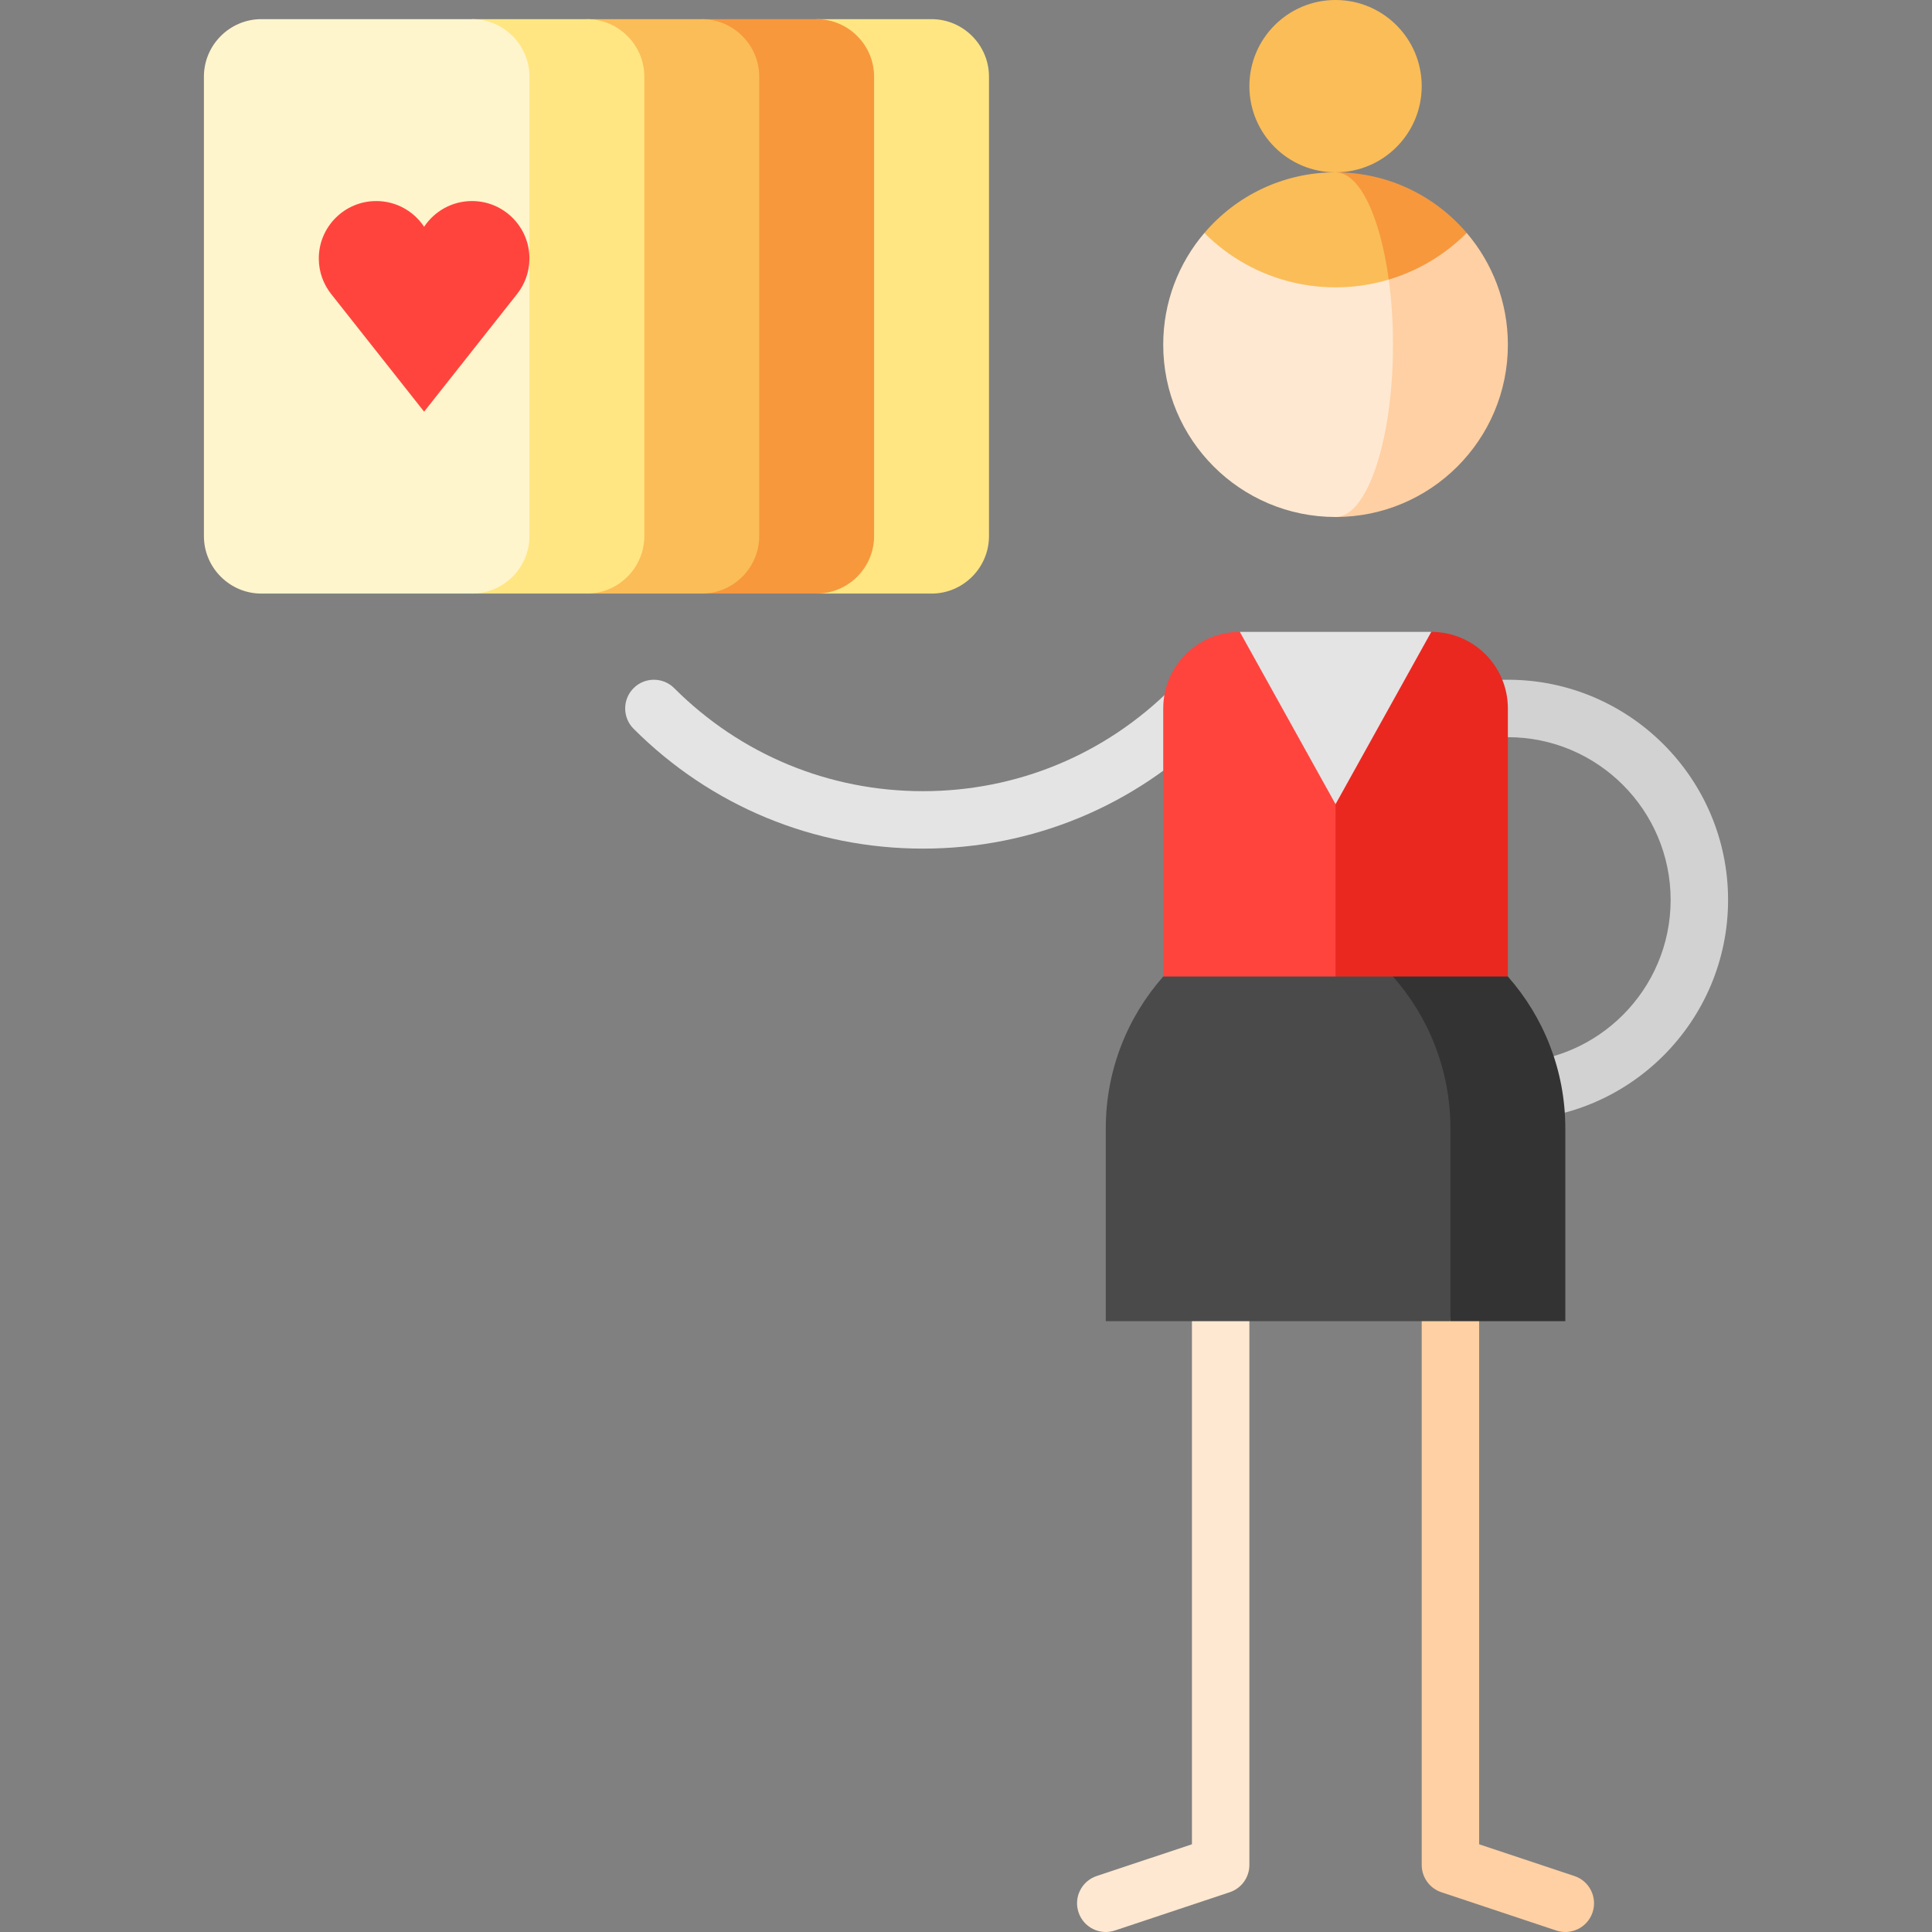 <?xml version="1.0" encoding="iso-8859-1"?>
<!-- Generator: Adobe Illustrator 19.0.0, SVG Export Plug-In . SVG Version: 6.00 Build 0)  -->
<svg version="1.1" id="Capa_1" xmlns="http://www.w3.org/2000/svg" xmlns:xlink="http://www.w3.org/1999/xlink" x="0px" y="0px"
	 viewBox="0 0 512 512" style="enable-background:new 0 0 512 512;" xml:space="preserve">
<rect x="0" y="0" width="512" height="512" fill="#808080" stroke="none"/>
<path style="fill:#E4E4E4;" d="M310.494,182.367c-17.606,17.607-41.013,27.302-65.911,27.302s-48.307-9.696-65.911-27.302
	c-2.974-2.972-7.792-2.972-10.765,0c-2.973,2.974-2.973,7.792,0,10.765c20.482,20.481,47.713,31.76,76.677,31.76
	s56.195-11.279,76.677-31.76L310.494,182.367z"/>
<path style="fill:#D2D2D2;" d="M399.603,296.848h-45.669v-15.223h45.669c23.783,0,43.132-19.348,43.132-43.132
	s-19.348-43.132-43.132-43.132h-45.669v-15.223h45.669c32.177,0,58.355,26.177,58.355,58.355S431.781,296.848,399.603,296.848z"/>
<path style="fill:#FFE682;" d="M246.866,5.074H216.42v152.23h30.446c8.373,0,15.223-6.85,15.223-15.223V20.297
	C262.089,11.925,255.239,5.074,246.866,5.074z"/>
<path style="fill:#F7983D;" d="M216.42,5.074h-30.446v152.23h30.446c8.373,0,15.223-6.85,15.223-15.223V20.297
	C231.643,11.925,224.793,5.074,216.42,5.074z"/>
<path style="fill:#FBBD57;" d="M185.974,5.074h-30.446v152.23h30.446c8.373,0,15.223-6.85,15.223-15.223V20.297
	C201.197,11.925,194.347,5.074,185.974,5.074z"/>
<path style="fill:#FFE682;" d="M155.528,5.074h-30.446v152.23h30.446c8.373,0,15.223-6.85,15.223-15.223V20.297
	C170.751,11.925,163.901,5.074,155.528,5.074z"/>
<path style="fill:#FFF5CC;" d="M140.305,142.081V20.297c0-8.373-6.85-15.223-15.223-15.223H69.264
	c-8.373,0-15.223,6.85-15.223,15.223v121.784c0,8.373,6.85,15.223,15.223,15.223h55.818
	C133.455,157.304,140.305,150.454,140.305,142.081z"/>
<path style="fill:#FF443E;" d="M125.082,53.28c-5.298,0-9.959,2.71-12.686,6.815c-2.727-4.105-7.388-6.815-12.686-6.815
	c-8.407,0-15.223,6.816-15.223,15.223c0,3.566,1.235,6.838,3.289,9.433l24.62,31.161l24.62-31.161
	c2.054-2.595,3.289-5.867,3.289-9.433C140.305,60.096,133.489,53.28,125.082,53.28z"/>
<path style="fill:#FFE8D1;" d="M315.877,289.241v199.51l-25.242,8.413c-3.988,1.329-6.143,5.64-4.814,9.628s5.638,6.143,9.628,4.815
	l30.446-10.149c3.108-1.036,5.204-3.945,5.204-7.221V289.241H315.877z"/>
<path style="fill:#FFD0A3;" d="M391.992,289.241v199.51l25.242,8.413c3.988,1.329,6.143,5.64,4.814,9.628
	c-1.329,3.988-5.638,6.143-9.628,4.815l-30.446-10.149c-3.108-1.036-5.204-3.945-5.204-7.221V289.241H391.992z"/>
<rect x="328.563" y="167.453" style="fill:#E4E4E4;" width="50.743" height="91.318"/>
<path style="fill:#EA2820;" d="M379.306,167.453l-25.372,45.669l-30.446-0.011l30.446,76.126h45.669V187.75
	C399.603,176.54,390.516,167.453,379.306,167.453z"/>
<path style="fill:#FF443E;" d="M328.563,167.453c-11.21,0-20.297,9.087-20.297,20.297v101.487h45.669v-76.115L328.563,167.453z"/>
<path style="fill:#333333;" d="M399.603,258.791h-30.446l15.223,91.338h30.446v-51.083
	C414.826,283.608,409.071,269.524,399.603,258.791z"/>
<path style="fill:#4A4A4A;" d="M369.157,258.791h-60.892c-9.468,10.732-15.223,24.818-15.223,40.255v51.083h91.338v-51.083
	C384.38,283.608,378.625,269.524,369.157,258.791z"/>
<circle style="fill:#FBBD57;" cx="353.934" cy="22.834" r="22.834"/>
<path style="fill:#FFD0A3;" d="M388.699,61.739c0.01-0.01-34.764-0.005-34.764-0.005v75.273c25.219,0,45.669-20.45,45.669-45.669
	C399.603,80.053,395.498,69.706,388.699,61.739z"/>
<path style="fill:#FFE8D1;" d="M368.031,74.095L319.17,61.739c-6.8,7.967-10.905,18.313-10.905,29.599
	c0,25.219,20.45,45.669,45.669,45.669c8.403,0,15.223-20.45,15.223-45.669C369.157,85.239,368.762,79.413,368.031,74.095z"/>
<path style="fill:#F7983D;" d="M353.934,45.669l14.097,28.426c7.561-2.263,14.69-6.389,20.668-12.356
	C380.326,51.905,367.858,45.669,353.934,45.669z"/>
<path style="fill:#FBBD57;" d="M353.934,45.669c-13.924,0-26.392,6.236-34.764,16.07c13.234,13.234,32.115,17.359,48.861,12.356
	C365.768,57.421,360.308,45.669,353.934,45.669z"/>
<g>
</g>
<g>
</g>
<g>
</g>
<g>
</g>
<g>
</g>
<g>
</g>
<g>
</g>
<g>
</g>
<g>
</g>
<g>
</g>
<g>
</g>
<g>
</g>
<g>
</g>
<g>
</g>
<g>
</g>
</svg>
